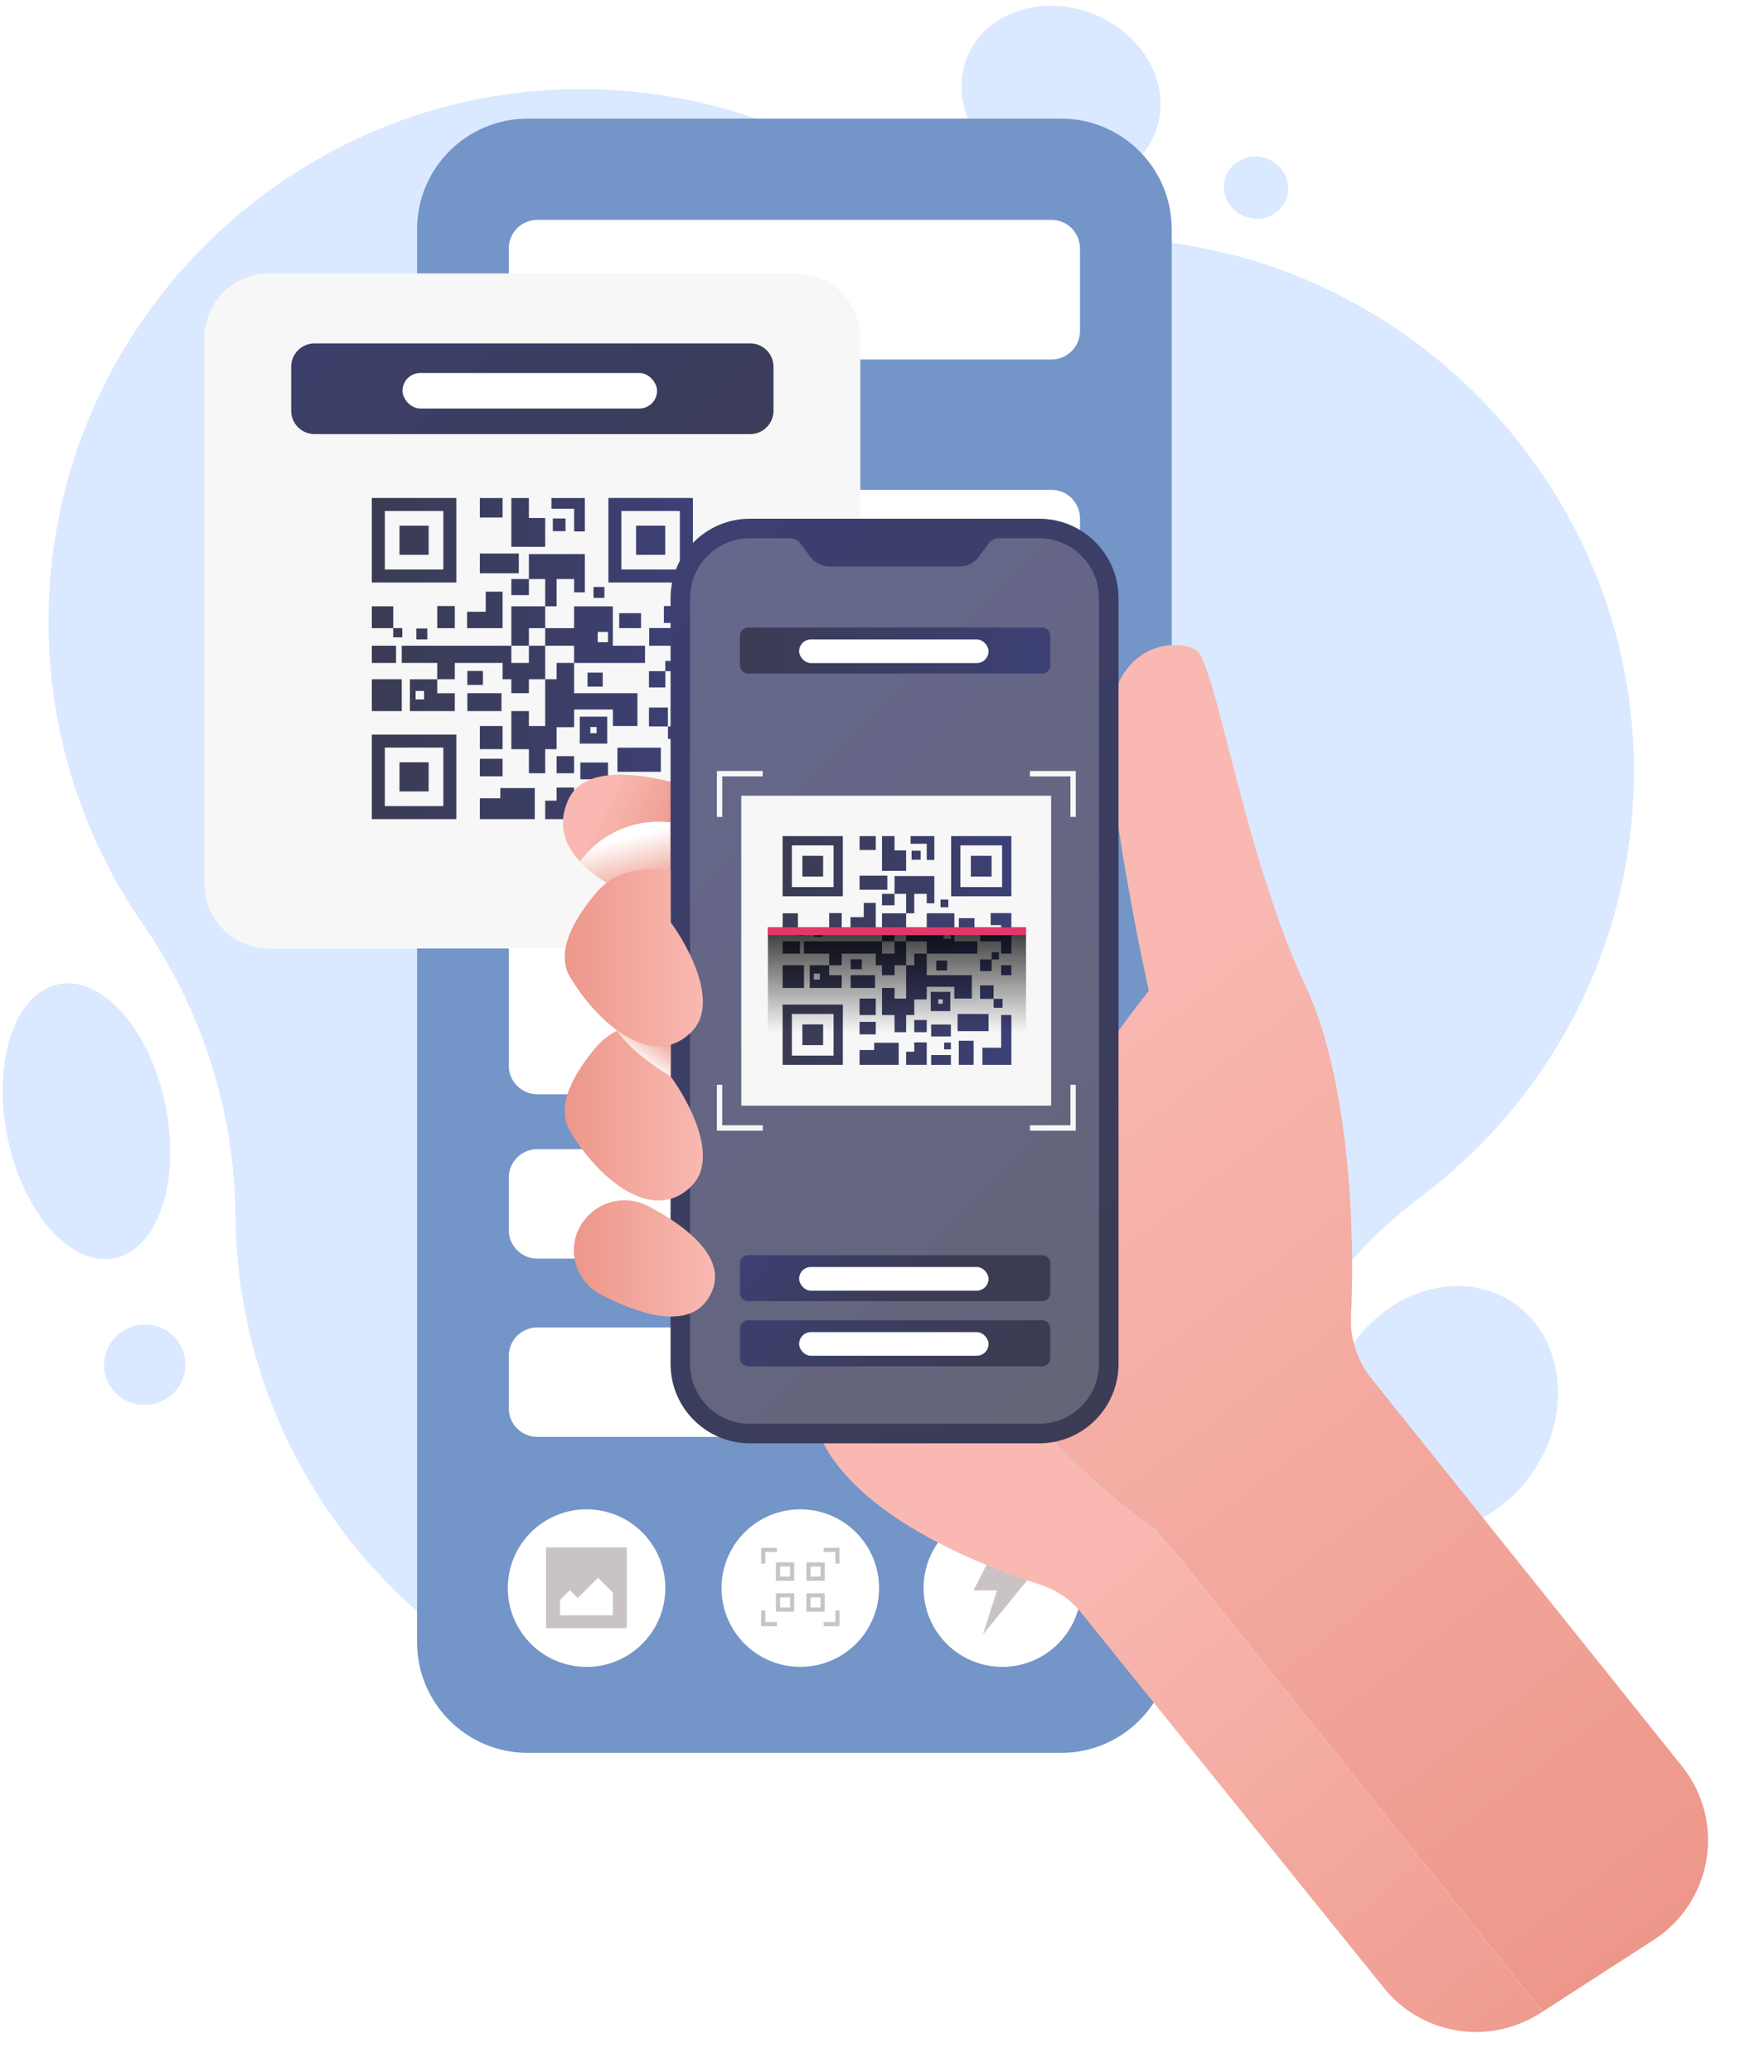 <svg width="298" height="350" viewBox="0 0 298 350" fill="none" xmlns="http://www.w3.org/2000/svg">
<path d="M259.331 248.071C265.774 238.032 263.971 225.385 255.305 219.823C246.638 214.262 234.39 217.891 227.948 227.93C221.505 237.969 223.308 250.616 231.974 256.178C240.64 261.739 252.889 258.11 259.331 248.071Z" fill="#DAE9FF"/>
<path d="M195.141 22.489C198.186 14.912 193.539 5.911 184.763 2.385C175.987 -1.141 166.404 2.143 163.36 9.721C160.316 17.298 164.962 26.299 173.738 29.825C182.514 33.351 192.097 30.067 195.141 22.489Z" fill="#DAE9FF"/>
<path d="M210.232 36.547C213.027 37.671 216.166 36.409 217.249 33.726C218.326 31.044 216.932 27.958 214.137 26.835C211.342 25.712 208.204 26.974 207.12 29.656C206.044 32.339 207.438 35.424 210.232 36.547Z" fill="#DAE9FF"/>
<path d="M276.018 131.675C276.838 81.871 235.934 40.254 186.123 40.254C185.509 40.254 184.888 40.261 184.273 40.274C171.238 40.538 158.407 37.03 147.525 29.848C133.624 20.677 117.034 15.266 99.188 15.055C49.589 14.467 8.566 54.67 8.196 104.269C8.051 123.509 13.951 141.368 24.113 156.049C34.169 170.584 39.639 187.789 39.798 205.469C39.798 205.78 39.804 206.083 39.811 206.394C40.742 255.339 81.21 294.796 130.169 294.551C168.225 294.36 200.692 270.522 213.622 236.978C218.987 223.064 228.19 211.026 240.109 202.066C261.549 185.945 275.543 160.455 276.018 131.675Z" fill="#DAE9FF"/>
<path d="M19.35 212.52C26.713 211.01 30.558 199.426 27.937 186.647C25.316 173.868 17.223 164.733 9.859 166.243C2.496 167.753 -1.349 179.337 1.271 192.116C3.892 204.895 11.986 214.03 19.35 212.52Z" fill="#DAE9FF"/>
<path d="M25.814 237.156C29.539 236.392 31.948 232.799 31.196 229.132C30.443 225.464 26.814 223.111 23.089 223.875C19.364 224.639 16.955 228.232 17.707 231.899C18.46 235.567 22.089 237.92 25.814 237.156Z" fill="#DAE9FF"/>
<path d="M166.791 20.036H179.252C189.572 20.036 197.943 28.401 197.943 38.728V277.38C197.943 287.7 189.579 296.071 179.252 296.071H89.152C78.832 296.071 70.461 287.707 70.461 277.38V38.728C70.461 28.407 78.825 20.036 89.152 20.036H101.613H166.791Z" fill="#7395C8"/>
<path d="M177.62 60.722H90.777C88.108 60.722 85.948 58.562 85.948 55.893V41.965C85.948 39.296 88.108 37.135 90.777 37.135H177.62C180.289 37.135 182.45 39.296 182.45 41.965V55.893C182.456 58.555 180.289 60.722 177.62 60.722Z" fill="white"/>
<path d="M177.62 184.829H90.777C88.108 184.829 85.948 182.668 85.948 179.999V87.567C85.948 84.897 88.108 82.737 90.777 82.737H177.62C180.289 82.737 182.45 84.897 182.45 87.567V179.999C182.456 182.661 180.289 184.829 177.62 184.829Z" fill="white"/>
<path d="M177.62 212.591H90.777C88.108 212.591 85.948 210.431 85.948 207.762V198.928C85.948 196.259 88.108 194.098 90.777 194.098H177.62C180.289 194.098 182.45 196.259 182.45 198.928V207.762C182.456 210.431 180.289 212.591 177.62 212.591Z" fill="white"/>
<path d="M177.62 242.7H90.777C88.108 242.7 85.948 240.539 85.948 237.87V229.036C85.948 226.367 88.108 224.207 90.777 224.207H177.62C180.289 224.207 182.45 226.367 182.45 229.036V237.87C182.456 240.533 180.289 242.7 177.62 242.7Z" fill="white"/>
<path d="M112.236 270.308C113.378 263.048 108.419 256.236 101.159 255.094C93.898 253.952 87.087 258.912 85.945 266.172C84.803 273.432 89.763 280.243 97.023 281.385C104.283 282.527 111.094 277.568 112.236 270.308Z" fill="white"/>
<path d="M92.251 261.364V275.001H105.888V261.364H92.251ZM103.529 272.834H94.609V270.238L96.261 268.592L97.602 269.92L101.031 266.491L103.536 268.995V272.834H103.529Z" fill="#C9C4C3"/>
<path d="M144.606 277.645C149.802 272.449 149.802 264.024 144.606 258.827C139.409 253.631 130.984 253.631 125.787 258.827C120.591 264.024 120.591 272.449 125.787 277.645C130.984 282.842 139.409 282.842 144.606 277.645Z" fill="white"/>
<path d="M129.283 262.138H131.252V261.437H128.583V264.107H129.283V262.138Z" fill="#C9C4C3"/>
<path d="M141.116 273.971H139.147V274.671H141.817V272.002H141.116V273.971Z" fill="#C9C4C3"/>
<path d="M129.283 272.002H128.583V274.671H131.252V273.971H129.283V272.002Z" fill="#C9C4C3"/>
<path d="M139.147 261.437V262.138H141.116V264.106H141.817V261.437H139.147Z" fill="#C9C4C3"/>
<path d="M131.08 267H134.172V263.908H131.08V267ZM131.781 264.609H133.472V266.3H131.781V264.609Z" fill="#C9C4C3"/>
<path d="M139.319 263.908H136.227V267H139.319V263.908ZM138.619 266.3H136.927V264.609H138.619V266.3Z" fill="#C9C4C3"/>
<path d="M131.08 272.2H134.172V269.108H131.08V272.2ZM131.781 269.808H133.472V271.5H131.781V269.808Z" fill="#C9C4C3"/>
<path d="M139.319 269.108H136.227V272.2H139.319V269.108ZM138.619 271.5H136.927V269.808H138.619V271.5Z" fill="#C9C4C3"/>
<path d="M178.737 277.645C183.934 272.449 183.934 264.024 178.737 258.827C173.541 253.631 165.116 253.631 159.919 258.827C154.723 264.024 154.723 272.449 159.919 277.645C165.116 282.842 173.541 282.842 178.737 277.645Z" fill="white"/>
<path d="M171.938 261.615H168.027L164.452 268.639H168.423L166.058 276.085L174.574 265.646H169.645L171.938 261.615Z" fill="#C9C4C3"/>
<g filter="url(#filter0_d_3329_2280)">
<path d="M145.345 54.102V146.283C145.345 152.315 140.456 157.205 134.423 157.205H45.447C39.414 157.205 34.525 152.315 34.525 146.283V54.102C34.525 48.07 39.414 43.181 45.447 43.181H134.423C140.456 43.181 145.345 48.07 145.345 54.102Z" fill="#F7F7F7"/>
</g>
<path d="M77.088 84.111H62.81V98.389H77.088V84.111ZM74.894 96.196H65.01V86.311H74.894V96.196Z" fill="url(#paint0_linear_3329_2280)"/>
<path d="M72.41 88.789H67.488V93.711H72.41V88.789Z" fill="url(#paint1_linear_3329_2280)"/>
<path d="M117.054 84.111H102.776V98.389H117.054V84.111ZM114.853 96.196H104.969V86.311H114.853V96.196Z" fill="url(#paint2_linear_3329_2280)"/>
<path d="M112.376 88.789H107.454V93.711H112.376V88.789Z" fill="url(#paint3_linear_3329_2280)"/>
<path d="M62.81 138.355H77.088V124.077H62.81V138.355ZM65.01 126.271H74.894V136.155H65.01V126.271Z" fill="url(#paint4_linear_3329_2280)"/>
<path d="M72.41 128.755H67.488V133.677H72.41V128.755Z" fill="url(#paint5_linear_3329_2280)"/>
<path d="M94.028 97.801H96.988V100.054H98.798V93.593H89.35V97.801H86.384V100.517H89.35V97.801H92.099V102.413H94.028V97.801Z" fill="url(#paint6_linear_3329_2280)"/>
<path d="M96.988 89.76H98.798V84.118H93.156V85.928H96.988V89.76Z" fill="url(#paint7_linear_3329_2280)"/>
<path d="M84.904 84.118H81.065V87.415H84.904V84.118Z" fill="url(#paint8_linear_3329_2280)"/>
<path d="M112.151 102.366V105.214H114.635V106.08H109.673V109.066H114.635V111.973H117.054V102.366H112.151Z" fill="url(#paint9_linear_3329_2280)"/>
<path d="M102.578 121.045H97.939V125.597H102.578V121.045ZM100.787 123.839H99.73V122.802H100.787V123.839Z" fill="url(#paint10_linear_3329_2280)"/>
<path d="M84.904 122.63H81.065V126.535H84.904V122.63Z" fill="url(#paint11_linear_3329_2280)"/>
<path d="M78.951 120.106H84.719V117.087H78.951V120.106Z" fill="url(#paint12_linear_3329_2280)"/>
<path d="M84.904 99.942H82.056V103.331H78.911V106.099H84.904V99.942Z" fill="url(#paint13_linear_3329_2280)"/>
<path d="M66.906 109.066H62.816V111.98H66.906V109.066Z" fill="url(#paint14_linear_3329_2280)"/>
<path d="M67.963 106.093H66.437V102.413H62.816V106.099H66.43V107.646H67.963V106.093Z" fill="url(#paint15_linear_3329_2280)"/>
<path d="M94.028 135.236H92.099V138.355H96.988V133.023H94.028V135.236Z" fill="url(#paint16_linear_3329_2280)"/>
<path d="M67.871 114.728H62.816V120.106H67.871V114.728Z" fill="url(#paint17_linear_3329_2280)"/>
<path d="M69.245 120.106H76.83V117.094H73.863V114.735H69.245V120.106ZM70.21 116.704H71.644V118.138H70.21V116.704Z" fill="url(#paint18_linear_3329_2280)"/>
<path d="M81.587 113.328H78.951V115.686H81.587V113.328Z" fill="url(#paint19_linear_3329_2280)"/>
<path d="M101.824 113.612H99.254V115.97H101.824V113.612Z" fill="url(#paint20_linear_3329_2280)"/>
<path d="M117.054 114.728H114.635V117.087H117.054V114.728Z" fill="url(#paint21_linear_3329_2280)"/>
<path d="M87.646 96.83V93.493H81.065V96.83H87.646Z" fill="url(#paint22_linear_3329_2280)"/>
<path d="M84.904 128.16H81.065V131.127H84.904V128.16Z" fill="url(#paint23_linear_3329_2280)"/>
<path d="M96.981 127.718H94.028V130.605H96.981V127.718Z" fill="url(#paint24_linear_3329_2280)"/>
<path d="M114.635 134.285H110.182V138.355H117.054V126.542H114.635V134.285Z" fill="url(#paint25_linear_3329_2280)"/>
<path d="M108.293 103.569H104.606V106.093H108.293V103.569Z" fill="url(#paint26_linear_3329_2280)"/>
<path d="M103.536 122.63H107.685V117.087H96.988V111.973H94.028V114.728H92.099V122.63H89.35V120.106H86.384V126.542H89.35V130.605H92.099V126.542H94.028V122.828H96.988V119.842H103.536V122.63Z" fill="url(#paint27_linear_3329_2280)"/>
<path d="M109.634 122.703H112.832V119.505H109.634V122.703Z" fill="url(#paint28_linear_3329_2280)"/>
<path d="M112.845 124.811H114.959V122.696H112.845V124.811Z" fill="url(#paint29_linear_3329_2280)"/>
<path d="M111.642 126.291H104.302V130.361H111.642V126.291Z" fill="url(#paint30_linear_3329_2280)"/>
<path d="M108.094 132.64H104.579V138.355H108.094V132.64Z" fill="url(#paint31_linear_3329_2280)"/>
<path d="M102.71 128.795H98.038V131.622H102.71V128.795Z" fill="url(#paint32_linear_3329_2280)"/>
<path d="M102.71 133.05H101.117V134.668H102.71V133.05Z" fill="url(#paint33_linear_3329_2280)"/>
<path d="M102.71 136.016H98.038V138.348H102.71V136.016Z" fill="url(#paint34_linear_3329_2280)"/>
<path d="M73.863 106.099H76.83V102.366H73.863V106.099Z" fill="url(#paint35_linear_3329_2280)"/>
<path d="M96.981 109.066V111.98H108.967V109.066H103.529V102.419H96.981V106.099H92.099V109.066H96.981ZM100.979 108.471V106.74H102.71V108.471H100.979Z" fill="url(#paint36_linear_3329_2280)"/>
<path d="M89.35 106.099L92.099 106.099L92.099 102.413L86.384 102.413V109.066H89.35V106.099Z" fill="url(#paint37_linear_3329_2280)"/>
<path d="M92.099 87.494H89.35V84.118H86.384V92.357H92.099V87.494Z" fill="url(#paint38_linear_3329_2280)"/>
<path d="M92.099 109.066L89.35 109.066L89.35 111.973H86.384L86.384 109.066L67.871 109.066V111.973H73.863V114.728H76.83V111.973H84.904V114.728H86.384V117.087H89.35V114.728L92.099 114.728L92.099 109.066Z" fill="url(#paint39_linear_3329_2280)"/>
<path d="M84.52 134.84H81.065V138.355H90.341V133.109H84.52V134.84Z" fill="url(#paint40_linear_3329_2280)"/>
<path d="M95.534 87.573H93.394V89.714H95.534V87.573Z" fill="url(#paint41_linear_3329_2280)"/>
<path d="M112.389 113.361H109.634V116.116H112.396V113.361H114.12V111.63H112.389V113.361Z" fill="url(#paint42_linear_3329_2280)"/>
<path d="M72.185 106.152H70.342V107.996H72.185V106.152Z" fill="url(#paint43_linear_3329_2280)"/>
<path d="M102.108 99.142H100.265V100.986H102.108V99.142Z" fill="url(#paint44_linear_3329_2280)"/>
<path d="M126.733 58H53.131C50.957 58 49.193 59.764 49.193 61.938V69.384C49.193 71.558 50.957 73.322 53.131 73.322H126.733C128.907 73.322 130.671 71.558 130.671 69.384V61.938C130.671 59.764 128.907 58 126.733 58Z" fill="url(#paint45_linear_3329_2280)"/>
<rect x="68" y="63" width="43" height="6" rx="3" fill="white"/>
<path d="M231.725 232.895C229.261 229.862 228.012 226.023 228.23 222.118C228.891 210.028 228.27 182.886 220.533 166.481C210.127 144.42 205.317 111.537 202.026 109.746C198.346 107.744 189.4 108.881 187.669 119.782C185.938 130.677 194.072 167.353 194.072 167.353C194.072 167.353 166.917 200.91 166.917 220.11C166.917 239.31 195.459 258.338 195.459 258.338L260.591 339.79L279.4 327.634C289.352 321.203 291.562 307.579 284.153 298.331L231.725 232.895Z" fill="url(#paint46_linear_3329_2280)"/>
<path d="M260.578 339.789L259.892 340.215C251.316 345.531 240.124 343.627 233.788 335.775L182.536 272.253C180.758 270.112 178.4 268.526 175.757 267.674C166.798 264.813 145.232 256.68 138.711 243.023H177.977C185.998 252.028 195.452 258.332 195.452 258.332L260.578 339.789Z" fill="url(#paint47_linear_3329_2280)"/>
<path d="M126.858 136.822C126.858 136.822 100.582 124.506 95.938 135.223C89.582 149.884 121.236 155.936 121.236 155.936L126.858 136.822Z" fill="url(#paint48_linear_3329_2280)"/>
<path d="M113.274 138.91V146.937H109.099C106.707 146.937 104.401 147.704 102.518 149.111C100.78 148.047 99.208 146.851 97.966 145.517C100.952 141.434 105.782 138.784 111.233 138.784C111.926 138.784 112.607 138.824 113.274 138.91Z" fill="url(#paint49_linear_3329_2280)"/>
<path d="M188.958 230.364V101.038C188.958 93.625 182.945 87.613 175.532 87.613H126.706C119.287 87.613 113.281 93.625 113.281 101.038V230.364C113.281 237.784 119.293 243.79 126.706 243.79H175.532C182.945 243.796 188.958 237.784 188.958 230.364Z" fill="url(#paint50_linear_3329_2280)"/>
<path opacity="0.21" d="M126.7 90.91H133.452C134.139 90.91 134.793 91.233 135.203 91.788L136.875 94.041C137.634 95.066 138.837 95.667 140.112 95.667H162.113C163.389 95.667 164.591 95.066 165.351 94.041L167.022 91.788C167.432 91.233 168.086 90.91 168.773 90.91H175.526C181.122 90.91 185.654 95.442 185.654 101.038V230.364C185.654 235.96 181.122 240.493 175.526 240.493H126.7C121.104 240.493 116.571 235.96 116.571 230.364V101.038C116.578 95.449 121.11 90.91 126.7 90.91Z" fill="white"/>
<path d="M177.574 134.404H125.226V186.751H177.574V134.404Z" fill="#F7F7F7"/>
<path d="M142.385 141.222H132.21V151.391H142.385V141.222ZM140.819 149.831H133.776V142.788H140.819V149.831Z" fill="url(#paint51_linear_3329_2280)"/>
<path d="M139.055 144.552H135.547V148.061H139.055V144.552Z" fill="url(#paint52_linear_3329_2280)"/>
<path d="M170.855 141.222H160.68V151.391H170.855V141.222ZM169.289 149.831H162.246V142.788H169.289V149.831Z" fill="url(#paint53_linear_3329_2280)"/>
<path d="M167.518 144.552H164.01V148.061H167.518V144.552Z" fill="url(#paint54_linear_3329_2280)"/>
<path d="M132.21 179.86H142.385V169.686H132.21V179.86ZM133.776 171.258H140.819V178.301H133.776V171.258Z" fill="url(#paint55_linear_3329_2280)"/>
<path d="M139.055 173.022H135.547V176.53H139.055V173.022Z" fill="url(#paint56_linear_3329_2280)"/>
<path d="M154.449 150.974H156.557V152.573H157.845V147.975H151.119V150.974H149.005V152.91H151.119V150.974H153.075V154.258H154.449V150.974Z" fill="url(#paint57_linear_3329_2280)"/>
<path d="M156.557 145.246H157.845V141.222H153.828V142.517H156.557V145.246Z" fill="url(#paint58_linear_3329_2280)"/>
<path d="M147.948 141.222H145.213V143.568H147.948V141.222Z" fill="url(#paint59_linear_3329_2280)"/>
<path d="M167.36 154.225V156.253H169.13V156.874H165.595V158.995H169.13V161.07H170.855V154.225H167.36Z" fill="url(#paint60_linear_3329_2280)"/>
<path d="M160.541 167.532H157.238V170.776H160.541V167.532ZM159.266 169.527H158.513V168.787H159.266V169.527Z" fill="url(#paint61_linear_3329_2280)"/>
<path d="M147.948 168.661H145.213V171.443H147.948V168.661Z" fill="url(#paint62_linear_3329_2280)"/>
<path d="M143.706 166.864H147.823V164.71H143.706V166.864Z" fill="url(#paint63_linear_3329_2280)"/>
<path d="M147.948 152.501H145.92V154.912H143.68V156.881H147.948V152.501Z" fill="url(#paint64_linear_3329_2280)"/>
<path d="M135.13 158.995H132.217V161.07H135.13V158.995Z" fill="url(#paint65_linear_3329_2280)"/>
<path d="M135.884 156.881H134.794V154.258H132.217V156.881H134.787V157.991H135.884V156.881Z" fill="url(#paint66_linear_3329_2280)"/>
<path d="M154.449 177.64H153.075V179.86H156.557V176.068H154.449V177.64Z" fill="url(#paint67_linear_3329_2280)"/>
<path d="M135.818 163.032H132.217V166.864H135.818V163.032Z" fill="url(#paint68_linear_3329_2280)"/>
<path d="M136.795 166.864H142.2V164.71H140.086V163.032H136.795V166.864ZM137.483 164.439H138.5V165.457H137.483V164.439Z" fill="url(#paint69_linear_3329_2280)"/>
<path d="M145.589 162.035H143.706V163.713H145.589V162.035Z" fill="url(#paint70_linear_3329_2280)"/>
<path d="M159.999 162.239H158.169V163.918H159.999V162.239Z" fill="url(#paint71_linear_3329_2280)"/>
<path d="M170.855 163.032H169.13V164.71H170.855V163.032Z" fill="url(#paint72_linear_3329_2280)"/>
<path d="M149.904 150.281V147.902H145.213V150.281H149.904Z" fill="url(#paint73_linear_3329_2280)"/>
<path d="M147.948 172.599H145.213V174.713H147.948V172.599Z" fill="url(#paint74_linear_3329_2280)"/>
<path d="M156.557 172.289H154.449V174.343H156.557V172.289Z" fill="url(#paint75_linear_3329_2280)"/>
<path d="M169.13 176.966H165.959V179.86H170.855V171.443H169.13V176.966Z" fill="url(#paint76_linear_3329_2280)"/>
<path d="M164.618 155.084H161.988V156.881H164.618V155.084Z" fill="url(#paint77_linear_3329_2280)"/>
<path d="M161.222 168.661H164.175V164.71H156.557V161.07H154.449V163.032H153.075V168.661H151.119V166.864H149.005V171.443H151.119V174.343H153.075V171.443H154.449V168.807H156.557V166.673H161.222V168.661Z" fill="url(#paint78_linear_3329_2280)"/>
<path d="M165.569 168.714H167.848V166.435H165.569V168.714Z" fill="url(#paint79_linear_3329_2280)"/>
<path d="M167.855 170.214H169.361V168.708H167.855V170.214Z" fill="url(#paint80_linear_3329_2280)"/>
<path d="M166.996 171.271H161.77V174.172H166.996V171.271Z" fill="url(#paint81_linear_3329_2280)"/>
<path d="M164.472 175.79H161.968V179.86H164.472V175.79Z" fill="url(#paint82_linear_3329_2280)"/>
<path d="M160.634 173.048H157.304V175.064H160.634V173.048Z" fill="url(#paint83_linear_3329_2280)"/>
<path d="M160.634 176.088H159.497V177.244H160.634V176.088Z" fill="url(#paint84_linear_3329_2280)"/>
<path d="M160.634 178.202H157.304V179.867H160.634V178.202Z" fill="url(#paint85_linear_3329_2280)"/>
<path d="M140.079 156.881H142.193V154.225H140.079V156.881Z" fill="url(#paint86_linear_3329_2280)"/>
<path d="M156.557 158.995L156.557 161.07L165.1 161.07V158.995H161.222V154.258H156.557V156.881H153.075V158.995H156.557ZM159.398 158.579V157.344H160.634V158.579H159.398Z" fill="url(#paint87_linear_3329_2280)"/>
<path d="M151.119 156.881H153.075L153.075 154.258L149.005 154.258V158.995H151.119V156.881Z" fill="url(#paint88_linear_3329_2280)"/>
<path d="M153.075 143.634H151.119V141.222H149.005V147.096H153.075V143.634Z" fill="url(#paint89_linear_3329_2280)"/>
<path d="M153.075 158.995H151.119L151.119 161.07H149.005L149.005 158.995L135.811 158.995V161.07H140.079V163.032H142.193V161.07H147.948V163.032H149.005V164.71H151.119V163.032L153.075 163.032L153.075 158.995Z" fill="url(#paint90_linear_3329_2280)"/>
<path d="M147.677 177.356H145.213V179.86H151.826V176.127H147.677V177.356Z" fill="url(#paint91_linear_3329_2280)"/>
<path d="M155.526 143.687H154V145.213H155.526V143.687Z" fill="url(#paint92_linear_3329_2280)"/>
<path d="M167.531 162.054H165.569V164.023H167.531V162.061H168.76V160.825H167.531V162.054Z" fill="url(#paint93_linear_3329_2280)"/>
<path d="M138.883 156.921H137.575V158.236H138.883V156.921Z" fill="url(#paint94_linear_3329_2280)"/>
<path d="M160.204 151.932H158.889V153.247H160.204V151.932Z" fill="url(#paint95_linear_3329_2280)"/>
<path opacity="0.74" d="M173.332 156.616H129.726V179.741H173.332V156.616Z" fill="url(#paint96_linear_3329_2280)"/>
<path d="M173.332 156.616H129.726V157.938H173.332V156.616Z" fill="#E43769"/>
<path d="M128.854 130.228H121.104V137.985H122.009V131.133H128.854V130.228Z" fill="#F7F7F7"/>
<path d="M181.736 137.978V130.228H173.98V131.14H180.831V137.978H181.736Z" fill="#F7F7F7"/>
<path d="M173.986 190.973H181.736V183.216H180.831V190.061H173.986V190.973Z" fill="#F7F7F7"/>
<path d="M121.104 183.223V190.973H128.86V190.061H122.009V183.223H121.104Z" fill="#F7F7F7"/>
<path d="M176.039 212H126.394C125.628 212 125 212.621 125 213.394V218.382C125 219.149 125.621 219.776 126.394 219.776H176.039C176.806 219.776 177.433 219.155 177.433 218.382V213.394C177.433 212.621 176.806 212 176.039 212Z" fill="url(#paint97_linear_3329_2280)"/>
<rect x="135" y="214" width="32" height="4" rx="2" fill="white"/>
<path d="M176.039 223H126.394C125.628 223 125 223.621 125 224.394V229.382C125 230.149 125.621 230.776 126.394 230.776H176.039C176.806 230.776 177.433 230.155 177.433 229.382V224.394C177.433 223.621 176.806 223 176.039 223Z" fill="url(#paint98_linear_3329_2280)"/>
<rect x="135" y="225" width="32" height="4" rx="2" fill="white"/>
<path d="M176.039 106H126.394C125.628 106 125 106.621 125 107.394V112.382C125 113.149 125.621 113.776 126.394 113.776H176.039C176.806 113.776 177.433 113.155 177.433 112.382V107.394C177.433 106.621 176.806 106 176.039 106Z" fill="url(#paint99_linear_3329_2280)"/>
<rect x="135" y="108" width="32" height="4" rx="2" fill="white"/>
<path d="M109.105 172.976H113.288V181.803C116.353 185.978 121.427 195.393 117.007 200.13C110.955 206.619 101.871 200.216 96.334 191.138C93.585 186.626 97.464 180.64 100.761 176.794C102.842 174.356 105.901 172.976 109.105 172.976Z" fill="url(#paint100_linear_3329_2280)"/>
<path d="M104.276 174.092C106.661 177.937 113.281 181.803 113.281 181.803V172.976H109.099C107.414 172.976 105.769 173.372 104.276 174.092Z" fill="url(#paint101_linear_3329_2280)"/>
<path d="M99.003 205.727C95.422 209.783 96.691 216.133 101.481 218.643C107.103 221.59 116.062 225.006 119.683 219.264C123.826 212.704 115.481 206.863 109.528 203.725C106.059 201.895 101.771 202.648 99.142 205.561C99.096 205.621 99.049 205.674 99.003 205.727Z" fill="url(#paint102_linear_3329_2280)"/>
<path d="M109.105 146.931H113.288V155.758C116.353 159.933 121.427 169.348 117.007 174.086C110.955 180.574 101.871 174.171 96.334 165.093C93.585 160.581 97.464 154.595 100.761 150.75C102.842 148.312 105.901 146.931 109.105 146.931Z" fill="url(#paint103_linear_3329_2280)"/>
<defs>
<filter id="filter0_d_3329_2280" x="20.525" y="32.181" width="138.82" height="142.024" filterUnits="userSpaceOnUse" color-interpolation-filters="sRGB">
<feFlood flood-opacity="0" result="BackgroundImageFix"/>
<feColorMatrix in="SourceAlpha" type="matrix" values="0 0 0 0 0 0 0 0 0 0 0 0 0 0 0 0 0 0 127 0" result="hardAlpha"/>
<feOffset dy="3"/>
<feGaussianBlur stdDeviation="7"/>
<feComposite in2="hardAlpha" operator="out"/>
<feColorMatrix type="matrix" values="0 0 0 0 0 0 0 0 0 0 0 0 0 0 0 0 0 0 0.15 0"/>
<feBlend mode="normal" in2="BackgroundImageFix" result="effect1_dropShadow_3329_2280"/>
<feBlend mode="normal" in="SourceGraphic" in2="effect1_dropShadow_3329_2280" result="shape"/>
</filter>
<linearGradient id="paint0_linear_3329_2280" x1="62.819" y1="111.245" x2="117.064" y2="111.245" gradientUnits="userSpaceOnUse">
<stop stop-color="#3B3C53"/>
<stop offset="1" stop-color="#3C4075"/>
</linearGradient>
<linearGradient id="paint1_linear_3329_2280" x1="62.827" y1="111.268" x2="117.094" y2="111.268" gradientUnits="userSpaceOnUse">
<stop stop-color="#3B3C53"/>
<stop offset="1" stop-color="#3C4075"/>
</linearGradient>
<linearGradient id="paint2_linear_3329_2280" x1="62.806" y1="111.245" x2="117.05" y2="111.245" gradientUnits="userSpaceOnUse">
<stop stop-color="#3B3C53"/>
<stop offset="1" stop-color="#3C4075"/>
</linearGradient>
<linearGradient id="paint3_linear_3329_2280" x1="62.787" y1="111.268" x2="117.055" y2="111.268" gradientUnits="userSpaceOnUse">
<stop stop-color="#3B3C53"/>
<stop offset="1" stop-color="#3C4075"/>
</linearGradient>
<linearGradient id="paint4_linear_3329_2280" x1="62.819" y1="111.232" x2="117.064" y2="111.232" gradientUnits="userSpaceOnUse">
<stop stop-color="#3B3C53"/>
<stop offset="1" stop-color="#3C4075"/>
</linearGradient>
<linearGradient id="paint5_linear_3329_2280" x1="62.827" y1="111.229" x2="117.094" y2="111.229" gradientUnits="userSpaceOnUse">
<stop stop-color="#3B3C53"/>
<stop offset="1" stop-color="#3C4075"/>
</linearGradient>
<linearGradient id="paint6_linear_3329_2280" x1="62.824" y1="111.249" x2="117.057" y2="111.249" gradientUnits="userSpaceOnUse">
<stop stop-color="#3B3C53"/>
<stop offset="1" stop-color="#3C4075"/>
</linearGradient>
<linearGradient id="paint7_linear_3329_2280" x1="62.795" y1="111.214" x2="117.061" y2="111.214" gradientUnits="userSpaceOnUse">
<stop stop-color="#3B3C53"/>
<stop offset="1" stop-color="#3C4075"/>
</linearGradient>
<linearGradient id="paint8_linear_3329_2280" x1="62.813" y1="111.182" x2="117.088" y2="111.182" gradientUnits="userSpaceOnUse">
<stop stop-color="#3B3C53"/>
<stop offset="1" stop-color="#3C4075"/>
</linearGradient>
<linearGradient id="paint9_linear_3329_2280" x1="62.821" y1="111.235" x2="117.06" y2="111.235" gradientUnits="userSpaceOnUse">
<stop stop-color="#3B3C53"/>
<stop offset="1" stop-color="#3C4075"/>
</linearGradient>
<linearGradient id="paint10_linear_3329_2280" x1="62.839" y1="111.242" x2="117.057" y2="111.242" gradientUnits="userSpaceOnUse">
<stop stop-color="#3B3C53"/>
<stop offset="1" stop-color="#3C4075"/>
</linearGradient>
<linearGradient id="paint11_linear_3329_2280" x1="62.813" y1="111.281" x2="117.088" y2="111.281" gradientUnits="userSpaceOnUse">
<stop stop-color="#3B3C53"/>
<stop offset="1" stop-color="#3C4075"/>
</linearGradient>
<linearGradient id="paint12_linear_3329_2280" x1="62.797" y1="111.222" x2="117.081" y2="111.222" gradientUnits="userSpaceOnUse">
<stop stop-color="#3B3C53"/>
<stop offset="1" stop-color="#3C4075"/>
</linearGradient>
<linearGradient id="paint13_linear_3329_2280" x1="62.836" y1="111.226" x2="117.076" y2="111.226" gradientUnits="userSpaceOnUse">
<stop stop-color="#3B3C53"/>
<stop offset="1" stop-color="#3C4075"/>
</linearGradient>
<linearGradient id="paint14_linear_3329_2280" x1="62.787" y1="111.164" x2="117.057" y2="111.164" gradientUnits="userSpaceOnUse">
<stop stop-color="#3B3C53"/>
<stop offset="1" stop-color="#3C4075"/>
</linearGradient>
<linearGradient id="paint15_linear_3329_2280" x1="62.792" y1="111.261" x2="117.049" y2="111.261" gradientUnits="userSpaceOnUse">
<stop stop-color="#3B3C53"/>
<stop offset="1" stop-color="#3C4075"/>
</linearGradient>
<linearGradient id="paint16_linear_3329_2280" x1="62.835" y1="111.236" x2="117.024" y2="111.236" gradientUnits="userSpaceOnUse">
<stop stop-color="#3B3C53"/>
<stop offset="1" stop-color="#3C4075"/>
</linearGradient>
<linearGradient id="paint17_linear_3329_2280" x1="62.791" y1="111.22" x2="117.025" y2="111.22" gradientUnits="userSpaceOnUse">
<stop stop-color="#3B3C53"/>
<stop offset="1" stop-color="#3C4075"/>
</linearGradient>
<linearGradient id="paint18_linear_3329_2280" x1="62.788" y1="111.186" x2="117.031" y2="111.186" gradientUnits="userSpaceOnUse">
<stop stop-color="#3B3C53"/>
<stop offset="1" stop-color="#3C4075"/>
</linearGradient>
<linearGradient id="paint19_linear_3329_2280" x1="62.781" y1="111.226" x2="117.039" y2="111.226" gradientUnits="userSpaceOnUse">
<stop stop-color="#3B3C53"/>
<stop offset="1" stop-color="#3C4075"/>
</linearGradient>
<linearGradient id="paint20_linear_3329_2280" x1="62.769" y1="111.327" x2="117.034" y2="111.327" gradientUnits="userSpaceOnUse">
<stop stop-color="#3B3C53"/>
<stop offset="1" stop-color="#3C4075"/>
</linearGradient>
<linearGradient id="paint21_linear_3329_2280" x1="62.795" y1="111.241" x2="117.074" y2="111.241" gradientUnits="userSpaceOnUse">
<stop stop-color="#3B3C53"/>
<stop offset="1" stop-color="#3C4075"/>
</linearGradient>
<linearGradient id="paint22_linear_3329_2280" x1="62.812" y1="111.231" x2="117.048" y2="111.231" gradientUnits="userSpaceOnUse">
<stop stop-color="#3B3C53"/>
<stop offset="1" stop-color="#3C4075"/>
</linearGradient>
<linearGradient id="paint23_linear_3329_2280" x1="62.813" y1="111.24" x2="117.088" y2="111.24" gradientUnits="userSpaceOnUse">
<stop stop-color="#3B3C53"/>
<stop offset="1" stop-color="#3C4075"/>
</linearGradient>
<linearGradient id="paint24_linear_3329_2280" x1="62.826" y1="111.295" x2="117.126" y2="111.295" gradientUnits="userSpaceOnUse">
<stop stop-color="#3B3C53"/>
<stop offset="1" stop-color="#3C4075"/>
</linearGradient>
<linearGradient id="paint25_linear_3329_2280" x1="62.819" y1="111.226" x2="117.061" y2="111.226" gradientUnits="userSpaceOnUse">
<stop stop-color="#3B3C53"/>
<stop offset="1" stop-color="#3C4075"/>
</linearGradient>
<linearGradient id="paint26_linear_3329_2280" x1="62.809" y1="111.225" x2="117.078" y2="111.225" gradientUnits="userSpaceOnUse">
<stop stop-color="#3B3C53"/>
<stop offset="1" stop-color="#3C4075"/>
</linearGradient>
<linearGradient id="paint27_linear_3329_2280" x1="62.818" y1="111.241" x2="117.049" y2="111.241" gradientUnits="userSpaceOnUse">
<stop stop-color="#3B3C53"/>
<stop offset="1" stop-color="#3C4075"/>
</linearGradient>
<linearGradient id="paint28_linear_3329_2280" x1="62.81" y1="111.213" x2="117.098" y2="111.213" gradientUnits="userSpaceOnUse">
<stop stop-color="#3B3C53"/>
<stop offset="1" stop-color="#3C4075"/>
</linearGradient>
<linearGradient id="paint29_linear_3329_2280" x1="62.789" y1="111.181" x2="117.113" y2="111.181" gradientUnits="userSpaceOnUse">
<stop stop-color="#3B3C53"/>
<stop offset="1" stop-color="#3C4075"/>
</linearGradient>
<linearGradient id="paint30_linear_3329_2280" x1="62.823" y1="111.242" x2="117.033" y2="111.242" gradientUnits="userSpaceOnUse">
<stop stop-color="#3B3C53"/>
<stop offset="1" stop-color="#3C4075"/>
</linearGradient>
<linearGradient id="paint31_linear_3329_2280" x1="62.786" y1="111.229" x2="117.064" y2="111.229" gradientUnits="userSpaceOnUse">
<stop stop-color="#3B3C53"/>
<stop offset="1" stop-color="#3C4075"/>
</linearGradient>
<linearGradient id="paint32_linear_3329_2280" x1="62.808" y1="111.217" x2="117.051" y2="111.217" gradientUnits="userSpaceOnUse">
<stop stop-color="#3B3C53"/>
<stop offset="1" stop-color="#3C4075"/>
</linearGradient>
<linearGradient id="paint33_linear_3329_2280" x1="62.756" y1="111.339" x2="117.047" y2="111.339" gradientUnits="userSpaceOnUse">
<stop stop-color="#3B3C53"/>
<stop offset="1" stop-color="#3C4075"/>
</linearGradient>
<linearGradient id="paint34_linear_3329_2280" x1="62.808" y1="111.341" x2="117.051" y2="111.341" gradientUnits="userSpaceOnUse">
<stop stop-color="#3B3C53"/>
<stop offset="1" stop-color="#3C4075"/>
</linearGradient>
<linearGradient id="paint35_linear_3329_2280" x1="62.755" y1="111.206" x2="116.996" y2="111.206" gradientUnits="userSpaceOnUse">
<stop stop-color="#3B3C53"/>
<stop offset="1" stop-color="#3C4075"/>
</linearGradient>
<linearGradient id="paint36_linear_3329_2280" x1="62.817" y1="111.208" x2="117.078" y2="111.208" gradientUnits="userSpaceOnUse">
<stop stop-color="#3B3C53"/>
<stop offset="1" stop-color="#3C4075"/>
</linearGradient>
<linearGradient id="paint37_linear_3329_2280" x1="62.84" y1="111.232" x2="117.075" y2="111.232" gradientUnits="userSpaceOnUse">
<stop stop-color="#3B3C53"/>
<stop offset="1" stop-color="#3C4075"/>
</linearGradient>
<linearGradient id="paint38_linear_3329_2280" x1="62.84" y1="111.225" x2="117.075" y2="111.225" gradientUnits="userSpaceOnUse">
<stop stop-color="#3B3C53"/>
<stop offset="1" stop-color="#3C4075"/>
</linearGradient>
<linearGradient id="paint39_linear_3329_2280" x1="62.804" y1="111.228" x2="117.059" y2="111.228" gradientUnits="userSpaceOnUse">
<stop stop-color="#3B3C53"/>
<stop offset="1" stop-color="#3C4075"/>
</linearGradient>
<linearGradient id="paint40_linear_3329_2280" x1="62.811" y1="111.218" x2="117.06" y2="111.218" gradientUnits="userSpaceOnUse">
<stop stop-color="#3B3C53"/>
<stop offset="1" stop-color="#3C4075"/>
</linearGradient>
<linearGradient id="paint41_linear_3329_2280" x1="62.832" y1="111.344" x2="117.141" y2="111.344" gradientUnits="userSpaceOnUse">
<stop stop-color="#3B3C53"/>
<stop offset="1" stop-color="#3C4075"/>
</linearGradient>
<linearGradient id="paint42_linear_3329_2280" x1="62.81" y1="111.266" x2="117.041" y2="111.266" gradientUnits="userSpaceOnUse">
<stop stop-color="#3B3C53"/>
<stop offset="1" stop-color="#3C4075"/>
</linearGradient>
<linearGradient id="paint43_linear_3329_2280" x1="62.788" y1="111.165" x2="116.962" y2="111.165" gradientUnits="userSpaceOnUse">
<stop stop-color="#3B3C53"/>
<stop offset="1" stop-color="#3C4075"/>
</linearGradient>
<linearGradient id="paint44_linear_3329_2280" x1="100.264" y1="100.065" x2="102.105" y2="100.065" gradientUnits="userSpaceOnUse">
<stop stop-color="#3B3C53"/>
<stop offset="1" stop-color="#3C4075"/>
</linearGradient>
<linearGradient id="paint45_linear_3329_2280" x1="129.44" y1="105.167" x2="37.347" y2="13.074" gradientUnits="userSpaceOnUse">
<stop stop-color="#3B3C53"/>
<stop offset="1" stop-color="#3C4075"/>
</linearGradient>
<linearGradient id="paint46_linear_3329_2280" x1="296.23" y1="314.868" x2="182.321" y2="166.465" gradientUnits="userSpaceOnUse">
<stop stop-color="#ED978A"/>
<stop offset="1" stop-color="#F9B9B2"/>
</linearGradient>
<linearGradient id="paint47_linear_3329_2280" x1="261.708" y1="363.261" x2="177.967" y2="264.174" gradientUnits="userSpaceOnUse">
<stop stop-color="#ED978A"/>
<stop offset="1" stop-color="#F9B9B2"/>
</linearGradient>
<linearGradient id="paint48_linear_3329_2280" x1="114.214" y1="142.845" x2="101.179" y2="136.628" gradientUnits="userSpaceOnUse">
<stop stop-color="#ED978A"/>
<stop offset="1" stop-color="#F9B9B2"/>
</linearGradient>
<linearGradient id="paint49_linear_3329_2280" x1="107.885" y1="150.953" x2="105.474" y2="141.636" gradientUnits="userSpaceOnUse">
<stop stop-color="#ED978A"/>
<stop offset="0.999" stop-color="white"/>
</linearGradient>
<linearGradient id="paint50_linear_3329_2280" x1="209.259" y1="223.846" x2="77.965" y2="92.551" gradientUnits="userSpaceOnUse">
<stop stop-color="#3B3C53"/>
<stop offset="1" stop-color="#3C4075"/>
</linearGradient>
<linearGradient id="paint51_linear_3329_2280" x1="132.217" y1="160.553" x2="170.849" y2="160.553" gradientUnits="userSpaceOnUse">
<stop stop-color="#3B3C53"/>
<stop offset="1" stop-color="#3C4075"/>
</linearGradient>
<linearGradient id="paint52_linear_3329_2280" x1="132.176" y1="160.57" x2="170.818" y2="160.57" gradientUnits="userSpaceOnUse">
<stop stop-color="#3B3C53"/>
<stop offset="1" stop-color="#3C4075"/>
</linearGradient>
<linearGradient id="paint53_linear_3329_2280" x1="132.213" y1="160.553" x2="170.845" y2="160.553" gradientUnits="userSpaceOnUse">
<stop stop-color="#3B3C53"/>
<stop offset="1" stop-color="#3C4075"/>
</linearGradient>
<linearGradient id="paint54_linear_3329_2280" x1="132.238" y1="160.57" x2="170.88" y2="160.57" gradientUnits="userSpaceOnUse">
<stop stop-color="#3B3C53"/>
<stop offset="1" stop-color="#3C4075"/>
</linearGradient>
<linearGradient id="paint55_linear_3329_2280" x1="132.217" y1="160.562" x2="170.849" y2="160.562" gradientUnits="userSpaceOnUse">
<stop stop-color="#3B3C53"/>
<stop offset="1" stop-color="#3C4075"/>
</linearGradient>
<linearGradient id="paint56_linear_3329_2280" x1="132.176" y1="160.56" x2="170.818" y2="160.56" gradientUnits="userSpaceOnUse">
<stop stop-color="#3B3C53"/>
<stop offset="1" stop-color="#3C4075"/>
</linearGradient>
<linearGradient id="paint57_linear_3329_2280" x1="132.214" y1="160.559" x2="170.868" y2="160.559" gradientUnits="userSpaceOnUse">
<stop stop-color="#3B3C53"/>
<stop offset="1" stop-color="#3C4075"/>
</linearGradient>
<linearGradient id="paint58_linear_3329_2280" x1="132.199" y1="160.542" x2="170.883" y2="160.542" gradientUnits="userSpaceOnUse">
<stop stop-color="#3B3C53"/>
<stop offset="1" stop-color="#3C4075"/>
</linearGradient>
<linearGradient id="paint59_linear_3329_2280" x1="132.242" y1="160.587" x2="170.899" y2="160.587" gradientUnits="userSpaceOnUse">
<stop stop-color="#3B3C53"/>
<stop offset="1" stop-color="#3C4075"/>
</linearGradient>
<linearGradient id="paint60_linear_3329_2280" x1="132.217" y1="160.546" x2="170.845" y2="160.546" gradientUnits="userSpaceOnUse">
<stop stop-color="#3B3C53"/>
<stop offset="1" stop-color="#3C4075"/>
</linearGradient>
<linearGradient id="paint61_linear_3329_2280" x1="132.213" y1="160.546" x2="170.846" y2="160.546" gradientUnits="userSpaceOnUse">
<stop stop-color="#3B3C53"/>
<stop offset="1" stop-color="#3C4075"/>
</linearGradient>
<linearGradient id="paint62_linear_3329_2280" x1="132.242" y1="160.58" x2="170.899" y2="160.58" gradientUnits="userSpaceOnUse">
<stop stop-color="#3B3C53"/>
<stop offset="1" stop-color="#3C4075"/>
</linearGradient>
<linearGradient id="paint63_linear_3329_2280" x1="132.223" y1="160.547" x2="170.829" y2="160.547" gradientUnits="userSpaceOnUse">
<stop stop-color="#3B3C53"/>
<stop offset="1" stop-color="#3C4075"/>
</linearGradient>
<linearGradient id="paint64_linear_3329_2280" x1="132.234" y1="160.547" x2="170.883" y2="160.547" gradientUnits="userSpaceOnUse">
<stop stop-color="#3B3C53"/>
<stop offset="1" stop-color="#3C4075"/>
</linearGradient>
<linearGradient id="paint65_linear_3329_2280" x1="132.168" y1="160.563" x2="170.828" y2="160.563" gradientUnits="userSpaceOnUse">
<stop stop-color="#3B3C53"/>
<stop offset="1" stop-color="#3C4075"/>
</linearGradient>
<linearGradient id="paint66_linear_3329_2280" x1="132.177" y1="160.544" x2="170.827" y2="160.544" gradientUnits="userSpaceOnUse">
<stop stop-color="#3B3C53"/>
<stop offset="1" stop-color="#3C4075"/>
</linearGradient>
<linearGradient id="paint67_linear_3329_2280" x1="132.229" y1="160.549" x2="170.847" y2="160.549" gradientUnits="userSpaceOnUse">
<stop stop-color="#3B3C53"/>
<stop offset="1" stop-color="#3C4075"/>
</linearGradient>
<linearGradient id="paint68_linear_3329_2280" x1="132.176" y1="160.53" x2="170.811" y2="160.53" gradientUnits="userSpaceOnUse">
<stop stop-color="#3B3C53"/>
<stop offset="1" stop-color="#3C4075"/>
</linearGradient>
<linearGradient id="paint69_linear_3329_2280" x1="132.188" y1="160.53" x2="170.823" y2="160.53" gradientUnits="userSpaceOnUse">
<stop stop-color="#3B3C53"/>
<stop offset="1" stop-color="#3C4075"/>
</linearGradient>
<linearGradient id="paint70_linear_3329_2280" x1="132.239" y1="160.557" x2="170.79" y2="160.557" gradientUnits="userSpaceOnUse">
<stop stop-color="#3B3C53"/>
<stop offset="1" stop-color="#3C4075"/>
</linearGradient>
<linearGradient id="paint71_linear_3329_2280" x1="132.255" y1="160.574" x2="170.931" y2="160.574" gradientUnits="userSpaceOnUse">
<stop stop-color="#3B3C53"/>
<stop offset="1" stop-color="#3C4075"/>
</linearGradient>
<linearGradient id="paint72_linear_3329_2280" x1="132.195" y1="160.572" x2="170.827" y2="160.572" gradientUnits="userSpaceOnUse">
<stop stop-color="#3B3C53"/>
<stop offset="1" stop-color="#3C4075"/>
</linearGradient>
<linearGradient id="paint73_linear_3329_2280" x1="132.229" y1="160.568" x2="170.843" y2="160.568" gradientUnits="userSpaceOnUse">
<stop stop-color="#3B3C53"/>
<stop offset="1" stop-color="#3C4075"/>
</linearGradient>
<linearGradient id="paint74_linear_3329_2280" x1="132.242" y1="160.574" x2="170.899" y2="160.574" gradientUnits="userSpaceOnUse">
<stop stop-color="#3B3C53"/>
<stop offset="1" stop-color="#3C4075"/>
</linearGradient>
<linearGradient id="paint75_linear_3329_2280" x1="132.226" y1="160.551" x2="170.843" y2="160.551" gradientUnits="userSpaceOnUse">
<stop stop-color="#3B3C53"/>
<stop offset="1" stop-color="#3C4075"/>
</linearGradient>
<linearGradient id="paint76_linear_3329_2280" x1="132.207" y1="160.558" x2="170.845" y2="160.558" gradientUnits="userSpaceOnUse">
<stop stop-color="#3B3C53"/>
<stop offset="1" stop-color="#3C4075"/>
</linearGradient>
<linearGradient id="paint77_linear_3329_2280" x1="132.167" y1="160.513" x2="170.783" y2="160.513" gradientUnits="userSpaceOnUse">
<stop stop-color="#3B3C53"/>
<stop offset="1" stop-color="#3C4075"/>
</linearGradient>
<linearGradient id="paint78_linear_3329_2280" x1="132.213" y1="160.548" x2="170.86" y2="160.548" gradientUnits="userSpaceOnUse">
<stop stop-color="#3B3C53"/>
<stop offset="1" stop-color="#3C4075"/>
</linearGradient>
<linearGradient id="paint79_linear_3329_2280" x1="132.177" y1="160.524" x2="170.829" y2="160.524" gradientUnits="userSpaceOnUse">
<stop stop-color="#3B3C53"/>
<stop offset="1" stop-color="#3C4075"/>
</linearGradient>
<linearGradient id="paint80_linear_3329_2280" x1="132.181" y1="160.524" x2="170.877" y2="160.524" gradientUnits="userSpaceOnUse">
<stop stop-color="#3B3C53"/>
<stop offset="1" stop-color="#3C4075"/>
</linearGradient>
<linearGradient id="paint81_linear_3329_2280" x1="132.209" y1="160.515" x2="170.853" y2="160.515" gradientUnits="userSpaceOnUse">
<stop stop-color="#3B3C53"/>
<stop offset="1" stop-color="#3C4075"/>
</linearGradient>
<linearGradient id="paint82_linear_3329_2280" x1="132.164" y1="160.566" x2="170.832" y2="160.566" gradientUnits="userSpaceOnUse">
<stop stop-color="#3B3C53"/>
<stop offset="1" stop-color="#3C4075"/>
</linearGradient>
<linearGradient id="paint83_linear_3329_2280" x1="132.243" y1="160.609" x2="170.862" y2="160.609" gradientUnits="userSpaceOnUse">
<stop stop-color="#3B3C53"/>
<stop offset="1" stop-color="#3C4075"/>
</linearGradient>
<linearGradient id="paint84_linear_3329_2280" x1="132.266" y1="160.445" x2="170.875" y2="160.445" gradientUnits="userSpaceOnUse">
<stop stop-color="#3B3C53"/>
<stop offset="1" stop-color="#3C4075"/>
</linearGradient>
<linearGradient id="paint85_linear_3329_2280" x1="132.243" y1="160.474" x2="170.862" y2="160.474" gradientUnits="userSpaceOnUse">
<stop stop-color="#3B3C53"/>
<stop offset="1" stop-color="#3C4075"/>
</linearGradient>
<linearGradient id="paint86_linear_3329_2280" x1="132.271" y1="160.559" x2="170.896" y2="160.559" gradientUnits="userSpaceOnUse">
<stop stop-color="#3B3C53"/>
<stop offset="1" stop-color="#3C4075"/>
</linearGradient>
<linearGradient id="paint87_linear_3329_2280" x1="132.216" y1="160.553" x2="170.846" y2="160.553" gradientUnits="userSpaceOnUse">
<stop stop-color="#3B3C53"/>
<stop offset="1" stop-color="#3C4075"/>
</linearGradient>
<linearGradient id="paint88_linear_3329_2280" x1="132.219" y1="160.559" x2="170.871" y2="160.559" gradientUnits="userSpaceOnUse">
<stop stop-color="#3B3C53"/>
<stop offset="1" stop-color="#3C4075"/>
</linearGradient>
<linearGradient id="paint89_linear_3329_2280" x1="132.219" y1="160.545" x2="170.871" y2="160.545" gradientUnits="userSpaceOnUse">
<stop stop-color="#3B3C53"/>
<stop offset="1" stop-color="#3C4075"/>
</linearGradient>
<linearGradient id="paint90_linear_3329_2280" x1="132.216" y1="160.558" x2="170.858" y2="160.558" gradientUnits="userSpaceOnUse">
<stop stop-color="#3B3C53"/>
<stop offset="1" stop-color="#3C4075"/>
</linearGradient>
<linearGradient id="paint91_linear_3329_2280" x1="132.223" y1="160.546" x2="170.841" y2="160.546" gradientUnits="userSpaceOnUse">
<stop stop-color="#3B3C53"/>
<stop offset="1" stop-color="#3C4075"/>
</linearGradient>
<linearGradient id="paint92_linear_3329_2280" x1="132.165" y1="160.618" x2="170.826" y2="160.618" gradientUnits="userSpaceOnUse">
<stop stop-color="#3B3C53"/>
<stop offset="1" stop-color="#3C4075"/>
</linearGradient>
<linearGradient id="paint93_linear_3329_2280" x1="132.186" y1="160.547" x2="170.878" y2="160.547" gradientUnits="userSpaceOnUse">
<stop stop-color="#3B3C53"/>
<stop offset="1" stop-color="#3C4075"/>
</linearGradient>
<linearGradient id="paint94_linear_3329_2280" x1="132.218" y1="160.531" x2="170.96" y2="160.531" gradientUnits="userSpaceOnUse">
<stop stop-color="#3B3C53"/>
<stop offset="1" stop-color="#3C4075"/>
</linearGradient>
<linearGradient id="paint95_linear_3329_2280" x1="158.892" y1="152.586" x2="160.204" y2="152.586" gradientUnits="userSpaceOnUse">
<stop stop-color="#3B3C53"/>
<stop offset="1" stop-color="#3C4075"/>
</linearGradient>
<linearGradient id="paint96_linear_3329_2280" x1="151.532" y1="174.351" x2="151.532" y2="157.711" gradientUnits="userSpaceOnUse">
<stop stop-opacity="0"/>
<stop offset="1"/>
</linearGradient>
<linearGradient id="paint97_linear_3329_2280" x1="154.136" y1="218.806" x2="135.762" y2="200.432" gradientUnits="userSpaceOnUse">
<stop stop-color="#3B3C53"/>
<stop offset="1" stop-color="#3C4075"/>
</linearGradient>
<linearGradient id="paint98_linear_3329_2280" x1="161.71" y1="237.379" x2="129.631" y2="205.299" gradientUnits="userSpaceOnUse">
<stop stop-color="#3B3C53"/>
<stop offset="1" stop-color="#3C4075"/>
</linearGradient>
<linearGradient id="paint99_linear_3329_2280" x1="125.002" y1="109.883" x2="177.431" y2="109.883" gradientUnits="userSpaceOnUse">
<stop stop-color="#3B3C53"/>
<stop offset="1" stop-color="#3C4075"/>
</linearGradient>
<linearGradient id="paint100_linear_3329_2280" x1="95.397" y1="187.876" x2="118.733" y2="187.876" gradientUnits="userSpaceOnUse">
<stop stop-color="#ED978A"/>
<stop offset="1" stop-color="#F9B9B2"/>
</linearGradient>
<linearGradient id="paint101_linear_3329_2280" x1="111.465" y1="174.044" x2="107.848" y2="179.305" gradientUnits="userSpaceOnUse">
<stop stop-color="#ED978A"/>
<stop offset="0.999" stop-color="white"/>
</linearGradient>
<linearGradient id="paint102_linear_3329_2280" x1="96.943" y1="212.558" x2="120.796" y2="212.558" gradientUnits="userSpaceOnUse">
<stop stop-color="#ED978A"/>
<stop offset="1" stop-color="#F9B9B2"/>
</linearGradient>
<linearGradient id="paint103_linear_3329_2280" x1="95.397" y1="161.831" x2="118.733" y2="161.831" gradientUnits="userSpaceOnUse">
<stop stop-color="#ED978A"/>
<stop offset="1" stop-color="#F9B9B2"/>
</linearGradient>
</defs>
</svg>
